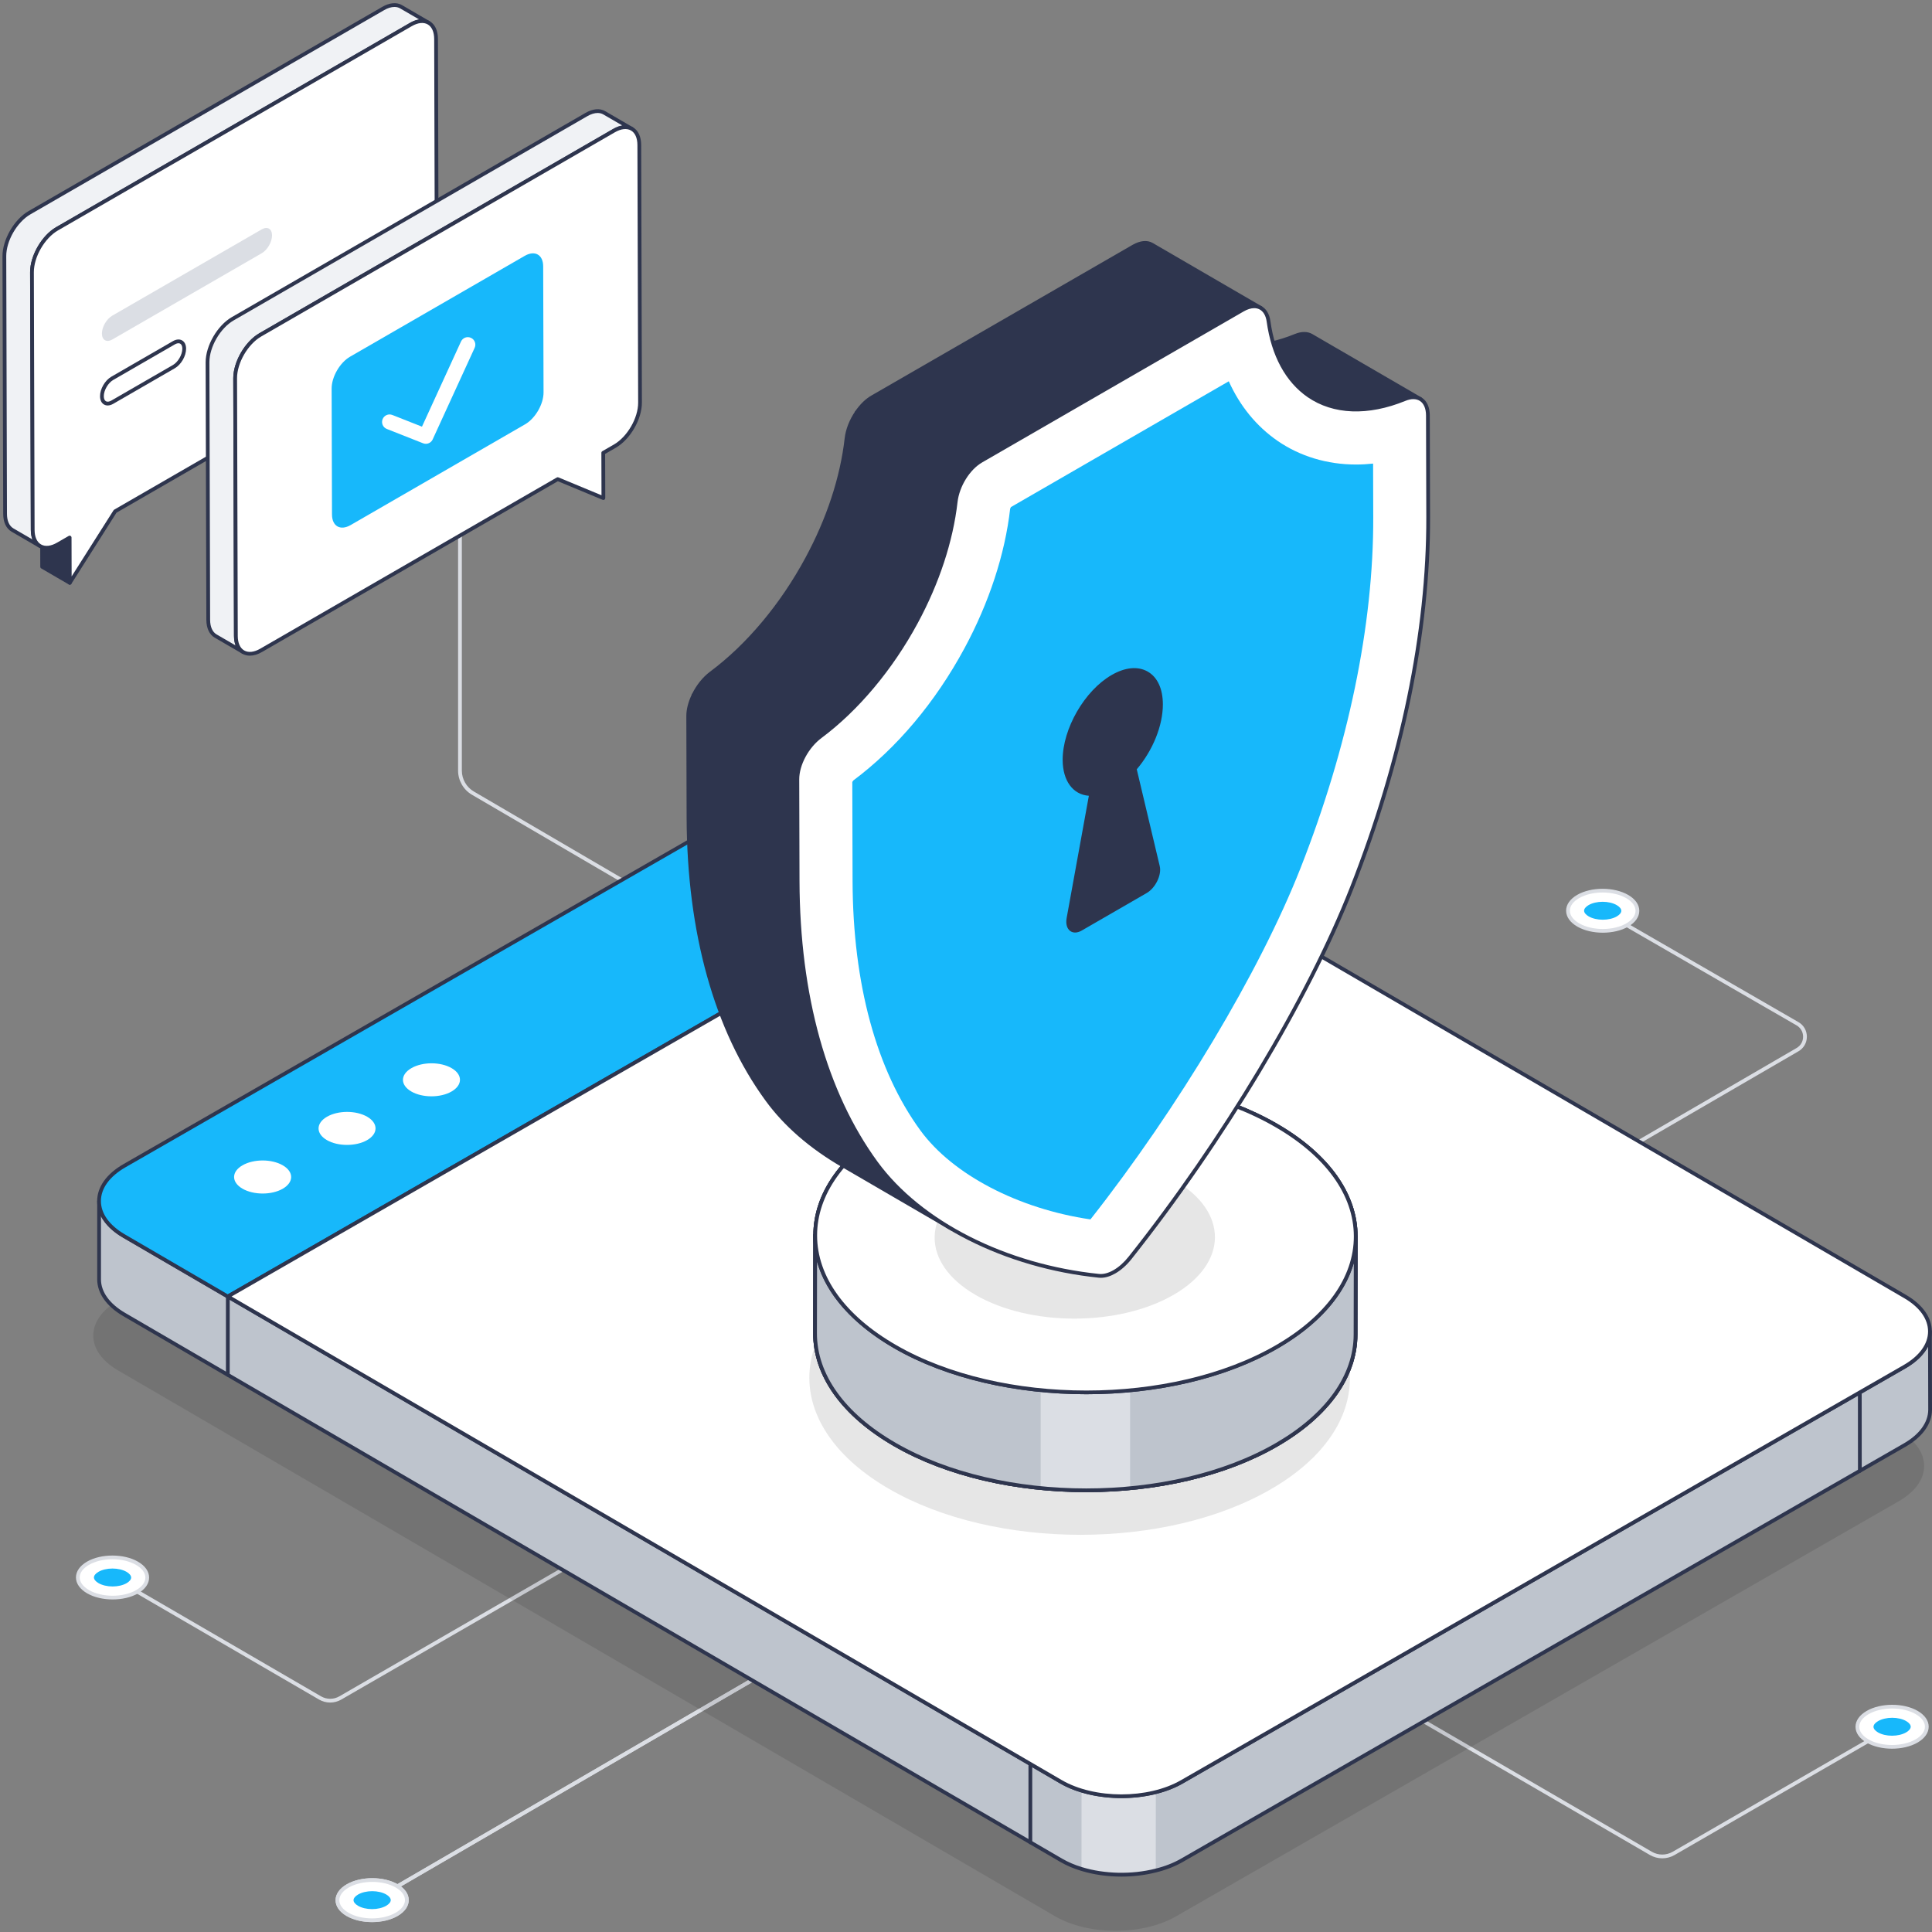 <svg width="301" height="301" viewBox="0 0 301 301" fill="none" xmlns="http://www.w3.org/2000/svg">
<rect x="0" y="0" width="301" height="301" fill="#808080" stroke="none"/>
<path d="M58.207 296.33C58.106 296.33 58.008 296.277 57.954 296.184C57.873 296.044 57.92 295.864 58.059 295.783L134.385 251.415C134.524 251.334 134.704 251.38 134.785 251.521C134.866 251.661 134.82 251.841 134.68 251.922L58.355 296.29C58.307 296.317 58.257 296.33 58.207 296.33Z" fill="#DBDEE4"/>
<path d="M58.207 296.33C58.106 296.33 58.008 296.277 57.954 296.184C57.873 296.044 57.92 295.864 58.059 295.783L134.385 251.415C134.524 251.334 134.704 251.38 134.785 251.521C134.866 251.661 134.82 251.841 134.68 251.922L58.355 296.29C58.307 296.317 58.257 296.33 58.207 296.33Z" fill="#DBDEE4"/>
<path d="M61.79 298.253C63.908 297.029 63.92 295.045 61.816 293.822C59.711 292.598 56.286 292.599 54.168 293.822C52.05 295.045 52.039 297.029 54.144 298.252C56.248 299.476 59.672 299.476 61.79 298.253Z" fill="white"/>
<path d="M57.964 299.457C56.526 299.457 55.09 299.14 53.998 298.505C52.889 297.861 52.28 296.987 52.281 296.044C52.282 295.095 52.901 294.216 54.023 293.568C56.217 292.299 59.78 292.299 61.965 293.568C63.073 294.212 63.682 295.086 63.681 296.029C63.679 296.977 63.06 297.858 61.938 298.506C60.84 299.14 59.401 299.457 57.964 299.457ZM57.999 293.193C56.667 293.193 55.334 293.487 54.316 294.075C53.382 294.615 52.868 295.314 52.867 296.044C52.866 296.769 53.372 297.463 54.293 297.999C56.312 299.174 59.609 299.173 61.644 297.999C62.578 297.46 63.093 296.76 63.094 296.028C63.096 295.303 62.59 294.609 61.669 294.075C60.66 293.487 59.33 293.193 57.999 293.193Z" fill="#DBDEE4"/>
<path d="M57.991 294.639C57.165 294.639 56.366 294.827 55.798 295.155C55.342 295.418 55.081 295.742 55.08 296.042C55.08 296.339 55.336 296.659 55.784 296.919C56.347 297.247 57.143 297.434 57.968 297.434C58.793 297.434 59.591 297.246 60.159 296.919C60.615 296.655 60.877 296.331 60.877 296.03C60.878 295.733 60.621 295.414 60.174 295.154C59.611 294.827 58.816 294.639 57.991 294.639Z" fill="#17B8FB"/>
<path d="M61.79 298.253C63.908 297.029 63.92 295.045 61.816 293.822C59.711 292.598 56.286 292.599 54.168 293.822C52.05 295.045 52.039 297.029 54.144 298.252C56.248 299.476 59.672 299.476 61.79 298.253Z" fill="white"/>
<path d="M57.964 299.457C56.526 299.457 55.09 299.14 53.998 298.505C52.889 297.861 52.28 296.987 52.281 296.044C52.282 295.095 52.901 294.216 54.023 293.568C56.217 292.299 59.78 292.299 61.965 293.568C63.073 294.212 63.682 295.086 63.681 296.029C63.679 296.977 63.06 297.858 61.938 298.506C60.84 299.14 59.401 299.457 57.964 299.457ZM57.999 293.193C56.667 293.193 55.334 293.487 54.316 294.075C53.382 294.615 52.868 295.314 52.867 296.044C52.866 296.769 53.372 297.463 54.293 297.999C56.312 299.174 59.609 299.173 61.644 297.999C62.578 297.46 63.093 296.76 63.094 296.028C63.096 295.303 62.59 294.609 61.669 294.075C60.66 293.487 59.33 293.193 57.999 293.193Z" fill="#DBDEE4"/>
<path d="M57.991 294.639C57.165 294.639 56.366 294.827 55.798 295.155C55.342 295.418 55.081 295.742 55.08 296.042C55.08 296.339 55.336 296.659 55.784 296.919C56.347 297.247 57.143 297.434 57.968 297.434C58.793 297.434 59.591 297.246 60.159 296.919C60.615 296.655 60.877 296.331 60.877 296.03C60.878 295.733 60.621 295.414 60.174 295.154C59.611 294.827 58.816 294.639 57.991 294.639Z" fill="#17B8FB"/>
<path d="M247.484 182.751C247.383 182.751 247.284 182.699 247.231 182.605C247.149 182.466 247.196 182.286 247.336 182.204L279.904 163.278C280.541 162.909 280.921 162.248 280.919 161.512C280.918 160.777 280.537 160.117 279.9 159.749L247.101 140.813C246.962 140.733 246.914 140.554 246.994 140.413C247.076 140.272 247.256 140.225 247.395 140.306L280.193 159.242C281.013 159.715 281.504 160.564 281.506 161.512C281.507 162.46 281.018 163.309 280.2 163.785L247.631 182.712C247.584 182.738 247.534 182.751 247.484 182.751Z" fill="#DBDEE4"/>
<path d="M253.509 139.676C255.628 140.9 255.64 142.884 253.535 144.108C251.43 145.331 248.004 145.331 245.885 144.107C243.766 142.884 243.756 140.9 245.861 139.677C247.966 138.454 251.39 138.453 253.509 139.676Z" fill="white"/>
<path d="M249.715 145.313C248.277 145.313 246.837 144.995 245.738 144.361C244.616 143.713 243.997 142.833 243.996 141.885C243.995 140.942 244.604 140.068 245.713 139.423C247.895 138.156 251.457 138.154 253.656 139.423C254.779 140.071 255.398 140.951 255.399 141.9C255.4 142.843 254.79 143.717 253.682 144.361C252.59 144.995 251.154 145.313 249.715 145.313ZM249.68 139.049C248.349 139.049 247.019 139.343 246.008 139.93C245.087 140.465 244.581 141.16 244.582 141.885C244.583 142.615 245.097 143.314 246.031 143.854C248.066 145.029 251.368 145.03 253.387 143.854C254.308 143.32 254.814 142.626 254.813 141.901C254.812 141.169 254.297 140.47 253.363 139.93C252.345 139.343 251.012 139.049 249.68 139.049Z" fill="#DBDEE4"/>
<path d="M249.708 143.289C248.882 143.289 248.083 143.101 247.515 142.773C247.059 142.51 246.797 142.187 246.797 141.886C246.797 141.589 247.053 141.27 247.501 141.009C248.064 140.682 248.86 140.494 249.685 140.494C250.511 140.494 251.309 140.682 251.877 141.01C252.333 141.273 252.595 141.597 252.596 141.898C252.596 142.195 252.34 142.515 251.892 142.775C251.33 143.102 250.534 143.29 249.708 143.289Z" fill="#17B8FB"/>
<path d="M258.977 289.521C258.312 289.521 257.648 289.349 257.055 289.005L219.671 267.277C219.531 267.196 219.484 267.016 219.565 266.877C219.645 266.735 219.825 266.689 219.966 266.77L257.35 288.498C258.349 289.079 259.591 289.082 260.595 288.503L298.232 266.771C298.368 266.69 298.549 266.737 298.632 266.878C298.713 267.018 298.664 267.197 298.525 267.278L260.888 289.01C260.297 289.351 259.637 289.521 258.977 289.521Z" fill="#DBDEE4"/>
<path d="M290.974 266.807C288.855 268.03 288.843 270.015 290.948 271.238C293.053 272.461 296.478 272.461 298.597 271.237C300.716 270.014 300.726 268.03 298.621 266.807C296.516 265.584 293.092 265.583 290.974 266.807Z" fill="white"/>
<path d="M294.768 272.442C293.329 272.442 291.893 272.125 290.801 271.491C289.693 270.847 289.083 269.972 289.084 269.029C289.085 268.081 289.704 267.2 290.827 266.553C293.022 265.285 296.585 265.284 298.769 266.553C299.878 267.198 300.487 268.072 300.486 269.015C300.484 269.963 299.865 270.843 298.744 271.491C297.645 272.125 296.205 272.442 294.768 272.442ZM294.802 266.179C293.47 266.179 292.138 266.473 291.12 267.06C290.186 267.599 289.671 268.299 289.67 269.03C289.669 269.756 290.176 270.45 291.096 270.984C293.116 272.159 296.417 272.158 298.451 270.984C299.385 270.444 299.898 269.745 299.9 269.015C299.901 268.29 299.395 267.596 298.474 267.061C297.463 266.473 296.133 266.179 294.802 266.179Z" fill="#DBDEE4"/>
<path d="M294.772 270.42C295.598 270.42 296.397 270.231 296.965 269.904C297.421 269.64 297.683 269.317 297.683 269.016C297.683 268.719 297.427 268.4 296.979 268.139C296.416 267.812 295.62 267.625 294.795 267.625C293.97 267.625 293.171 267.812 292.604 268.14C292.147 268.404 291.885 268.727 291.885 269.028C291.884 269.325 292.141 269.645 292.588 269.905C293.151 270.232 293.947 270.42 294.772 270.42Z" fill="#17B8FB"/>
<path d="M51.443 265.252C50.844 265.252 50.248 265.098 49.714 264.788L15.163 244.702C15.023 244.62 14.976 244.441 15.057 244.301C15.137 244.16 15.317 244.113 15.458 244.195L50.01 264.281C50.889 264.794 51.985 264.795 52.869 264.285L87.654 244.195C87.79 244.113 87.971 244.16 88.055 244.302C88.135 244.442 88.087 244.621 87.947 244.702L53.162 264.793C52.63 265.099 52.036 265.252 51.443 265.252Z" fill="#DBDEE4"/>
<path d="M21.342 243.554C23.46 244.777 23.472 246.762 21.368 247.985C19.264 249.208 15.838 249.208 13.72 247.985C11.602 246.761 11.592 244.778 13.696 243.554C15.801 242.331 19.224 242.331 21.342 243.554Z" fill="white"/>
<path d="M17.552 249.19C16.113 249.19 14.675 248.873 13.576 248.238C12.454 247.59 11.835 246.711 11.834 245.763C11.833 244.82 12.443 243.946 13.551 243.301C15.735 242.032 19.295 242.032 21.49 243.301C22.613 243.949 23.231 244.829 23.232 245.778C23.233 246.721 22.624 247.595 21.517 248.239C20.426 248.873 18.99 249.19 17.552 249.19ZM17.517 242.927C16.186 242.927 14.855 243.22 13.846 243.808C12.925 244.343 12.419 245.037 12.42 245.762C12.421 246.493 12.935 247.192 13.869 247.731C15.903 248.906 19.201 248.907 21.221 247.732C22.142 247.197 22.648 246.504 22.646 245.778C22.646 245.047 22.131 244.347 21.197 243.808C20.181 243.22 18.848 242.927 17.517 242.927Z" fill="#DBDEE4"/>
<path d="M17.545 247.167C16.72 247.167 15.92 246.979 15.353 246.651C14.897 246.388 14.635 246.064 14.635 245.764C14.634 245.467 14.891 245.147 15.339 244.887C15.902 244.559 16.697 244.372 17.522 244.372C18.347 244.372 19.146 244.56 19.713 244.887C20.169 245.151 20.431 245.475 20.432 245.776C20.432 246.073 20.176 246.392 19.728 246.652C19.166 246.979 18.37 247.167 17.545 247.167Z" fill="#17B8FB"/>
<path d="M113.691 147.256C113.64 147.256 113.589 147.244 113.543 147.216L73.535 123.824C72.199 123.048 71.369 121.606 71.369 120.061V52.014C71.369 51.852 71.501 51.721 71.662 51.721C71.823 51.721 71.955 51.852 71.955 52.014V120.061C71.955 121.398 72.674 122.646 73.83 123.318L113.838 146.71C113.978 146.792 114.025 146.971 113.944 147.111C113.889 147.204 113.792 147.256 113.691 147.256Z" fill="#DBDEE4"/>
<g opacity="0.1">
<path d="M295.832 233.884L183.23 298.558C178.007 301.568 169.554 301.568 164.373 298.544L59.457 237.422L18.385 213.503C13.203 210.479 13.258 205.586 18.481 202.576L131.083 137.888C136.32 134.878 144.759 134.906 149.927 137.916L166.131 147.358L295.914 222.957C301.096 225.981 301.068 230.86 295.832 233.884Z" fill="black"/>
</g>
<path d="M300.678 207.425C300.689 209.418 299.367 211.404 296.747 212.926L184.128 277.608C182.922 278.305 181.549 278.828 180.074 279.197C176.379 280.134 172.086 280.056 168.501 278.955C167.344 278.61 166.253 278.15 165.28 277.587L19.306 192.561C16.715 191.061 15.451 189.087 15.438 187.13V199.341C15.451 201.298 16.738 203.266 19.32 204.78L165.308 289.814C166.267 290.369 167.335 290.835 168.492 291.18C172.078 292.281 176.348 292.365 180.066 291.422C181.532 291.068 182.936 290.524 184.142 289.827L296.747 225.137C299.381 223.623 300.689 221.629 300.706 219.652L300.678 207.425Z" fill="#BEC4CD"/>
<path d="M160.525 287.322C160.364 287.322 160.232 287.191 160.232 287.029V274.818C160.232 274.656 160.364 274.525 160.525 274.525C160.687 274.525 160.818 274.656 160.818 274.818V287.029C160.818 287.191 160.687 287.322 160.525 287.322Z" fill="#2E354E"/>
<path d="M35.494 214.489C35.333 214.489 35.201 214.358 35.201 214.196V201.989C35.201 201.827 35.333 201.696 35.494 201.696C35.656 201.696 35.787 201.827 35.787 201.989V214.196C35.787 214.358 35.656 214.489 35.494 214.489Z" fill="#2E354E"/>
<path d="M180.074 279.197C176.379 280.134 172.086 280.056 168.501 278.955L168.492 291.18C172.077 292.281 176.348 292.365 180.066 291.422L180.074 279.197Z" fill="#DBDEE4"/>
<path d="M174.699 292.37C172.533 292.37 170.379 292.066 168.406 291.46C167.256 291.117 166.164 290.648 165.163 290.067L19.172 205.033C16.59 203.519 15.159 201.498 15.145 199.343V187.13C15.145 186.968 15.275 186.837 15.436 186.837H15.438C15.599 186.837 15.729 186.967 15.731 187.128C15.744 189.086 17.066 190.926 19.453 192.308L165.428 277.333C166.37 277.879 167.432 278.33 168.585 278.674C172.083 279.749 176.351 279.839 180.002 278.914C181.502 278.538 182.841 278.013 183.982 277.355L296.602 212.672C299.042 211.255 300.385 209.4 300.385 207.449V207.427C300.385 207.427 300.385 207.426 300.385 207.426V207.425C300.385 207.263 300.516 207.132 300.677 207.131H300.678C300.84 207.131 300.97 207.262 300.971 207.422C300.971 207.432 300.971 207.441 300.971 207.45L301 219.651C300.979 221.844 299.521 223.88 296.892 225.39L184.288 290.081C183.079 290.78 181.644 291.342 180.135 291.707C178.387 292.15 176.539 292.37 174.699 292.37ZM15.73 189.469V199.341C15.744 201.279 17.072 203.121 19.468 204.527L165.456 289.561C166.418 290.117 167.467 290.568 168.575 290.898C172.075 291.974 176.344 292.064 179.994 291.138C181.451 290.785 182.834 290.245 183.995 289.574L296.6 224.882C299.042 223.481 300.396 221.622 300.414 219.649L300.391 209.781C299.739 211.053 298.552 212.217 296.895 213.179L184.275 277.862C183.086 278.548 181.696 279.093 180.145 279.482C176.395 280.433 172.009 280.34 168.415 279.235C167.22 278.879 166.116 278.409 165.134 277.84L19.158 192.814C17.54 191.877 16.376 190.731 15.73 189.469Z" fill="#2E354E"/>
<path d="M289.76 229.448C289.599 229.448 289.467 229.317 289.467 229.155L289.459 216.958C289.459 216.797 289.59 216.665 289.752 216.665C289.913 216.665 290.045 216.796 290.045 216.958L290.053 229.155C290.053 229.316 289.922 229.448 289.76 229.448Z" fill="#2E354E"/>
<path d="M167.036 126.395L35.489 201.992L19.283 192.55C14.107 189.524 14.156 184.629 19.382 181.619L131.978 116.936C137.22 113.926 145.654 113.942 150.83 116.952L167.036 126.395Z" fill="#17B8FB"/>
<path d="M35.487 202.286C35.436 202.286 35.385 202.272 35.34 202.246L19.133 192.803C16.549 191.293 15.13 189.269 15.137 187.105C15.145 184.922 16.599 182.883 19.234 181.366L131.83 116.682C137.131 113.637 145.721 113.644 150.976 116.699L167.183 126.142C167.273 126.194 167.328 126.291 167.328 126.396C167.328 126.5 167.272 126.597 167.182 126.649L35.634 202.247C35.588 202.273 35.538 202.286 35.487 202.286ZM141.4 114.981C138.047 114.981 134.688 115.716 132.122 117.19L19.527 181.874C17.08 183.283 15.73 185.141 15.723 187.108C15.717 189.053 17.033 190.896 19.429 192.297L35.489 201.654L166.451 126.393L150.681 117.205C148.13 115.723 144.768 114.981 141.4 114.981Z" fill="#2E354E"/>
<path d="M167.036 126.401L296.809 201.992C302.001 205.018 301.967 209.906 296.734 212.919L184.13 277.605C178.909 280.611 170.459 280.607 165.267 277.581L35.494 201.989L167.036 126.401Z" fill="white"/>
<path d="M174.712 280.141C171.232 280.141 167.756 279.372 165.118 277.834L35.346 202.242C35.256 202.189 35.201 202.093 35.201 201.989C35.201 201.884 35.257 201.787 35.348 201.735L166.89 126.147C166.983 126.095 167.094 126.095 167.184 126.148L296.957 201.74C299.554 203.253 300.98 205.279 300.974 207.443C300.968 209.622 299.514 211.657 296.88 213.174L184.276 277.86C181.632 279.381 178.17 280.141 174.712 280.141ZM36.079 201.991L165.413 277.328C170.513 280.299 178.844 280.31 183.983 277.351L296.587 212.665C299.033 211.257 300.382 209.402 300.388 207.441C300.394 205.495 299.07 203.649 296.661 202.246L167.035 126.74L36.079 201.991Z" fill="#2E354E"/>
<path d="M64.098 166.412C62.35 167.418 62.338 169.036 64.073 170.047C65.793 171.049 68.6 171.062 70.349 170.055C72.097 169.049 72.094 167.422 70.374 166.42C68.639 165.409 65.847 165.405 64.098 166.412Z" fill="white"/>
<path d="M50.944 173.984C49.211 174.982 49.184 176.608 50.919 177.619C52.639 178.622 55.462 178.625 57.195 177.627C58.944 176.621 58.94 174.995 57.22 173.992C55.485 172.981 52.693 172.978 50.944 173.984Z" fill="white"/>
<path d="M37.779 181.553C36.042 182.554 36.031 184.175 37.769 185.188C39.493 186.193 42.308 186.206 44.045 185.205C45.798 184.196 45.794 182.566 44.07 181.561C42.331 180.548 39.532 180.544 37.779 181.553Z" fill="white"/>
<g opacity="0.1">
<path d="M197.879 197.489C214.37 207.009 214.457 222.452 198.066 231.977C181.675 241.503 155.022 241.498 138.532 231.977C122.034 222.452 121.932 207.01 138.323 197.484C154.713 187.959 181.382 187.963 197.879 197.489Z" fill="black"/>
</g>
<path d="M126.981 207.685C126.967 213.967 131.109 220.263 139.421 225.05C145.854 228.767 153.823 231.03 162.135 231.84C166.744 232.306 171.462 232.306 176.071 231.867C184.465 231.071 192.503 228.795 198.95 225.05C207.097 220.318 211.171 214.132 211.185 207.932L211.212 192.666C211.198 198.879 207.125 205.066 198.977 209.798C192.517 213.556 184.465 215.833 176.071 216.614C171.462 217.053 166.744 217.053 162.135 216.587C153.837 215.778 145.868 213.501 139.449 209.798C131.15 205.024 127.008 198.742 127.008 192.447L126.981 207.685Z" fill="#BEC4CD"/>
<path d="M162.137 216.587V231.839C166.745 232.306 171.464 232.306 176.072 231.867V216.614C171.464 217.053 166.745 217.053 162.137 216.587Z" fill="#DBDEE4"/>
<path d="M169.226 232.473C158.394 232.473 147.548 230.085 139.273 225.308C131.139 220.612 126.67 214.35 126.69 207.679L126.717 192.451C126.717 192.441 126.717 192.433 126.717 192.424C126.717 192.261 126.848 192.131 127.01 192.131C127.01 192.131 127.01 192.131 127.011 192.131C127.172 192.132 127.303 192.263 127.303 192.425C127.303 192.425 127.303 192.425 127.303 192.426V192.45C127.296 198.895 131.661 204.966 139.595 209.547C155.982 219.007 182.558 219.007 198.835 209.546C206.615 205.025 210.91 199.032 210.927 192.671C210.927 192.509 211.058 192.379 211.22 192.379C211.22 192.379 211.22 192.379 211.221 192.379C211.382 192.379 211.513 192.51 211.513 192.673L211.485 207.927C211.466 214.506 207.067 220.678 199.102 225.308C190.881 230.085 180.06 232.473 169.226 232.473ZM127.295 196.576L127.276 207.68C127.257 214.134 131.621 220.214 139.566 224.801C155.953 234.261 182.529 234.261 198.806 224.801C206.586 220.28 210.881 214.287 210.899 207.925L210.92 196.788C209.471 201.796 205.409 206.404 199.13 210.053C182.687 219.608 155.848 219.607 139.302 210.053C132.883 206.347 128.745 201.665 127.295 196.576Z" fill="#2E354E"/>
<path d="M198.795 175.311C215.286 184.831 215.373 200.274 198.982 209.8C182.591 219.325 155.938 219.32 139.448 209.8C122.95 200.275 122.848 184.832 139.239 175.307C155.629 165.781 182.298 165.786 198.795 175.311Z" fill="white"/>
<path d="M169.253 217.219C158.419 217.219 147.574 214.831 139.3 210.054C131.195 205.374 126.725 199.134 126.715 192.485C126.706 185.887 131.101 179.697 139.089 175.053C155.534 165.497 182.382 165.497 198.94 175.058C207.037 179.732 211.501 185.966 211.511 192.611C211.52 199.213 207.123 205.407 199.128 210.053C190.907 214.83 180.086 217.219 169.253 217.219ZM168.969 168.464C158.239 168.464 147.525 170.829 139.385 175.56C131.584 180.094 127.292 186.104 127.301 192.485C127.31 198.916 131.675 204.975 139.593 209.547C155.98 219.007 182.556 219.007 198.833 209.546C206.64 205.01 210.934 198.995 210.925 192.612C210.916 186.184 206.555 180.13 198.647 175.564C190.449 170.831 179.701 168.464 168.969 168.464Z" fill="#2E354E"/>
<path d="M126.981 207.685C126.967 213.967 131.109 220.263 139.421 225.05C145.854 228.767 153.823 231.03 162.135 231.84C166.744 232.306 171.462 232.306 176.071 231.867C184.465 231.071 192.503 228.795 198.95 225.05C207.097 220.318 211.171 214.132 211.185 207.932L211.212 192.666C211.198 198.879 207.125 205.066 198.977 209.798C192.517 213.556 184.465 215.833 176.071 216.614C171.462 217.053 166.744 217.053 162.135 216.587C153.837 215.778 145.868 213.501 139.449 209.798C131.15 205.024 127.008 198.742 127.008 192.447L126.981 207.685Z" fill="#BEC4CD"/>
<path d="M162.135 216.587V231.839C166.743 232.306 171.462 232.306 176.07 231.867V216.614C171.462 217.053 166.744 217.053 162.135 216.587Z" fill="#DBDEE4"/>
<path d="M169.224 232.473C158.392 232.473 147.546 230.085 139.272 225.308C131.138 220.612 126.668 214.35 126.688 207.679L126.715 192.451C126.715 192.441 126.715 192.433 126.715 192.424C126.715 192.261 126.847 192.131 127.008 192.131C127.008 192.131 127.008 192.131 127.009 192.131C127.17 192.132 127.301 192.263 127.301 192.425C127.301 192.425 127.301 192.425 127.301 192.426V192.45C127.294 198.895 131.659 204.966 139.593 209.547C155.98 219.007 182.556 219.007 198.833 209.546C206.613 205.025 210.908 199.032 210.925 192.671C210.925 192.509 211.056 192.379 211.218 192.379C211.218 192.379 211.218 192.379 211.219 192.379C211.38 192.379 211.511 192.51 211.511 192.673L211.483 207.927C211.464 214.506 207.065 220.678 199.1 225.308C190.879 230.085 180.058 232.473 169.224 232.473ZM127.293 196.576L127.274 207.68C127.255 214.134 131.619 220.214 139.564 224.801C155.952 234.261 182.527 234.261 198.804 224.801C206.584 220.28 210.879 214.287 210.897 207.925L210.918 196.788C209.469 201.796 205.407 206.404 199.128 210.053C182.685 219.608 155.846 219.607 139.3 210.053C132.881 206.347 128.743 201.665 127.293 196.576Z" fill="#2E354E"/>
<path d="M198.795 175.311C215.286 184.831 215.373 200.274 198.982 209.8C182.591 219.325 155.938 219.32 139.448 209.8C122.95 200.275 122.848 184.832 139.239 175.307C155.629 165.781 182.298 165.786 198.795 175.311Z" fill="white"/>
<path d="M169.253 217.219C158.419 217.219 147.574 214.831 139.3 210.054C131.195 205.374 126.725 199.134 126.715 192.485C126.706 185.887 131.101 179.697 139.089 175.053C155.534 165.497 182.382 165.497 198.94 175.058C207.037 179.732 211.501 185.966 211.511 192.611C211.52 199.213 207.123 205.407 199.128 210.053C190.907 214.83 180.086 217.219 169.253 217.219ZM168.969 168.464C158.239 168.464 147.525 170.829 139.385 175.56C131.584 180.094 127.292 186.104 127.301 192.485C127.31 198.916 131.675 204.975 139.593 209.547C155.98 219.007 182.556 219.007 198.833 209.546C206.64 205.01 210.934 198.995 210.925 192.612C210.916 186.184 206.555 180.13 198.647 175.564C190.449 170.831 179.701 168.464 168.969 168.464Z" fill="#2E354E"/>
<path d="M126.981 207.685C126.967 213.967 131.109 220.263 139.421 225.05C145.854 228.767 153.823 231.03 162.135 231.84C166.744 232.306 171.462 232.306 176.071 231.867C184.465 231.071 192.503 228.795 198.95 225.05C207.097 220.318 211.171 214.132 211.185 207.932L211.212 192.666C211.198 198.879 207.125 205.066 198.977 209.798C192.517 213.556 184.465 215.833 176.071 216.614C171.462 217.053 166.744 217.053 162.135 216.587C153.837 215.778 145.868 213.501 139.449 209.798C131.15 205.024 127.008 198.742 127.008 192.447L126.981 207.685Z" fill="#BEC4CD"/>
<path d="M162.135 216.587V231.839C166.743 232.306 171.462 232.306 176.07 231.867V216.614C171.462 217.053 166.744 217.053 162.135 216.587Z" fill="#DBDEE4"/>
<path d="M169.224 232.473C158.392 232.473 147.546 230.085 139.272 225.308C131.138 220.612 126.668 214.35 126.688 207.679L126.715 192.451C126.715 192.441 126.715 192.433 126.715 192.424C126.715 192.261 126.847 192.131 127.008 192.131C127.008 192.131 127.008 192.131 127.009 192.131C127.17 192.132 127.301 192.263 127.301 192.425C127.301 192.425 127.301 192.425 127.301 192.426V192.45C127.294 198.895 131.659 204.966 139.593 209.547C155.98 219.007 182.556 219.007 198.833 209.546C206.613 205.025 210.908 199.032 210.925 192.671C210.925 192.509 211.056 192.379 211.218 192.379C211.218 192.379 211.218 192.379 211.219 192.379C211.38 192.379 211.511 192.51 211.511 192.673L211.483 207.927C211.464 214.506 207.065 220.678 199.1 225.308C190.879 230.085 180.058 232.473 169.224 232.473ZM127.293 196.576L127.274 207.68C127.255 214.134 131.619 220.214 139.564 224.801C155.952 234.261 182.527 234.261 198.804 224.801C206.584 220.28 210.879 214.287 210.897 207.925L210.918 196.788C209.469 201.796 205.407 206.404 199.128 210.053C182.685 219.608 155.846 219.607 139.3 210.053C132.881 206.347 128.743 201.665 127.293 196.576Z" fill="#2E354E"/>
<path d="M198.795 175.311C215.286 184.831 215.373 200.274 198.982 209.8C182.591 219.325 155.938 219.32 139.448 209.8C122.95 200.275 122.848 184.832 139.239 175.307C155.629 165.781 182.298 165.786 198.795 175.311Z" fill="white"/>
<path d="M169.253 217.219C158.419 217.219 147.574 214.831 139.3 210.054C131.195 205.374 126.725 199.134 126.715 192.485C126.706 185.887 131.101 179.697 139.089 175.053C155.534 165.497 182.382 165.497 198.94 175.058C207.037 179.732 211.501 185.966 211.511 192.611C211.52 199.213 207.123 205.407 199.128 210.053C190.907 214.83 180.086 217.219 169.253 217.219ZM168.969 168.464C158.239 168.464 147.525 170.829 139.385 175.56C131.584 180.094 127.292 186.104 127.301 192.485C127.31 198.916 131.675 204.975 139.593 209.547C155.98 219.007 182.556 219.007 198.833 209.546C206.64 205.01 210.934 198.995 210.925 192.612C210.916 186.184 206.555 180.13 198.647 175.564C190.449 170.831 179.701 168.464 168.969 168.464Z" fill="#2E354E"/>
<g opacity="0.1">
<path d="M152.053 183.846C143.499 188.784 143.465 196.795 151.963 201.733C160.461 206.672 174.279 206.672 182.833 201.733C191.387 196.795 191.442 188.784 182.944 183.846C174.446 178.908 160.606 178.907 152.053 183.846Z" fill="black"/>
</g>
<path d="M221.3 62.172L204.303 52.294C203.663 51.923 202.804 51.912 201.84 52.309C196.329 54.557 191.399 54.415 187.658 52.241L204.656 62.118C208.396 64.292 213.326 64.435 218.838 62.187C219.801 61.79 220.66 61.8 221.3 62.172Z" fill="#2E354E"/>
<path d="M211.256 64.093C208.772 64.093 206.483 63.519 204.509 62.372L187.518 52.498C187.516 52.497 187.514 52.495 187.51 52.494C187.371 52.413 187.324 52.233 187.405 52.093C187.485 51.952 187.664 51.906 187.806 51.987C191.597 54.19 196.411 54.207 201.73 52.037C202.754 51.616 203.72 51.618 204.45 52.041L221.444 61.916C221.445 61.917 221.446 61.918 221.448 61.918C221.588 62 221.635 62.179 221.554 62.319C221.473 62.459 221.294 62.506 221.153 62.425L221.15 62.423C220.581 62.094 219.799 62.109 218.95 62.458C216.278 63.548 213.674 64.093 211.256 64.093ZM191.091 53.896L204.804 61.865C208.593 64.069 213.41 64.085 218.727 61.916C219.088 61.767 219.441 61.671 219.78 61.627L204.155 52.548C203.588 52.217 202.806 52.229 201.952 52.579C198.007 54.189 194.319 54.628 191.091 53.896Z" fill="#2E354E"/>
<path d="M135.877 61.894L176.612 38.391C177.73 37.755 178.717 37.69 179.441 38.106L196.454 47.994C195.73 47.555 194.722 47.621 193.625 48.257L152.89 71.782C151.978 72.306 151.157 73.139 150.49 74.115L133.486 64.233C134.155 63.255 134.975 62.418 135.877 61.894Z" fill="#2E354E"/>
<path d="M150.49 74.408C150.44 74.408 150.389 74.395 150.343 74.368L133.339 64.486C133.269 64.445 133.218 64.377 133.2 64.297C133.183 64.218 133.199 64.134 133.245 64.067C133.974 63 134.833 62.161 135.728 61.641C135.729 61.641 135.729 61.641 135.729 61.641L176.465 38.138C177.64 37.47 178.746 37.369 179.587 37.853L196.541 47.705C196.563 47.717 196.584 47.73 196.606 47.743C196.743 47.827 196.788 48.005 196.705 48.143C196.622 48.282 196.445 48.327 196.306 48.247L196.252 48.215C195.61 47.859 194.712 47.965 193.773 48.511L153.037 72.036C152.208 72.512 151.412 73.288 150.732 74.28C150.676 74.363 150.584 74.408 150.49 74.408ZM133.911 64.14L150.405 73.727C151.099 72.767 151.904 72.01 152.745 71.528L193.479 48.004C193.979 47.712 194.477 47.53 194.949 47.458L179.293 38.36C178.644 37.985 177.739 38.087 176.757 38.646L136.023 62.148C135.275 62.582 134.548 63.268 133.911 64.14Z" fill="#2E354E"/>
<path d="M110.818 104.866C116.738 100.459 121.934 94.101 125.727 87.063C128.994 81.034 131.186 74.522 131.888 68.318C132.047 66.924 132.645 65.464 133.488 64.233L150.491 74.115C149.651 75.343 149.06 76.801 148.901 78.206C148.178 84.41 145.985 90.9 142.719 96.951C138.926 103.967 133.729 110.325 127.832 114.732C126.691 115.569 125.718 116.806 125.068 118.146L108.074 108.27C108.725 106.936 109.692 105.702 110.818 104.866Z" fill="#2E354E"/>
<path d="M125.067 118.439C125.016 118.439 124.965 118.426 124.92 118.399L107.925 108.523C107.792 108.446 107.742 108.28 107.809 108.141C108.504 106.717 109.511 105.47 110.642 104.631C116.331 100.395 121.597 94.106 125.468 86.924C128.791 80.789 130.91 74.344 131.596 68.285C131.755 66.885 132.341 65.387 133.245 64.067C133.331 63.941 133.5 63.901 133.634 63.979L150.638 73.861C150.708 73.902 150.758 73.971 150.776 74.05C150.794 74.129 150.778 74.213 150.732 74.28C149.887 75.513 149.34 76.919 149.19 78.24C148.477 84.361 146.328 90.879 142.974 97.09C139.061 104.33 133.745 110.678 128.005 114.966C126.932 115.755 125.982 116.929 125.331 118.273C125.295 118.347 125.231 118.402 125.153 118.426C125.124 118.435 125.096 118.439 125.067 118.439ZM108.458 108.155L124.946 117.736C125.63 116.426 126.585 115.283 127.656 114.496C133.327 110.258 138.585 103.978 142.459 96.812C145.777 90.666 147.904 84.22 148.609 78.173C148.758 76.854 149.276 75.459 150.075 74.212L133.578 64.625C132.812 65.81 132.318 67.124 132.177 68.351C131.484 74.484 129.342 81.003 125.983 87.203C122.073 94.459 116.749 100.815 110.992 105.101C109.999 105.838 109.106 106.916 108.458 108.155Z" fill="#2E354E"/>
<path d="M125.068 118.146C124.544 119.227 124.226 120.373 124.236 121.441L124.28 137.27C124.324 155.49 128.687 170.508 136.492 181.185C139.495 185.263 143.617 188.727 148.331 191.467L131.34 181.579C126.604 178.839 122.482 175.397 119.5 171.297C111.695 160.62 107.332 145.601 107.266 127.404L107.223 111.553C107.223 110.493 107.547 109.349 108.074 108.27L125.068 118.146Z" fill="#2E354E"/>
<path d="M148.329 191.76C148.279 191.76 148.228 191.748 148.182 191.721L131.19 181.833C126.159 178.921 122.145 175.434 119.262 171.469C111.286 160.56 107.037 145.322 106.972 127.405L106.928 111.553C106.928 110.503 107.232 109.324 107.809 108.141C107.844 108.068 107.908 108.013 107.986 107.989C108.066 107.965 108.148 107.975 108.22 108.016L125.215 117.892C125.346 117.969 125.398 118.135 125.33 118.273C124.796 119.375 124.519 120.47 124.528 121.437L124.571 137.269C124.614 155.066 128.818 170.192 136.727 181.011C139.607 184.923 143.561 188.355 148.477 191.214C148.616 191.296 148.663 191.475 148.582 191.614C148.528 191.708 148.43 191.76 148.329 191.76ZM108.201 108.684C107.751 109.689 107.514 110.675 107.514 111.553L107.558 127.404C107.622 145.196 111.833 160.314 119.736 171.124C122.571 175.023 126.524 178.455 131.484 181.326L142.119 187.514C139.843 185.624 137.881 183.567 136.255 181.358C128.271 170.437 124.028 155.192 123.985 137.27L123.942 121.441C123.933 120.459 124.189 119.365 124.688 118.264L108.201 108.684Z" fill="#2E354E"/>
<path d="M152.883 71.782C150.839 72.962 149.178 75.693 148.891 78.195C148.179 84.405 145.983 90.91 142.719 96.951C138.925 103.975 133.727 110.327 127.823 114.734C125.78 116.252 124.218 119.055 124.225 121.436L124.27 137.279C124.321 155.487 128.696 170.506 136.494 181.181C143.855 191.237 157.992 197.414 171.217 198.768C171.961 198.847 172.801 198.615 173.641 198.13C174.481 197.645 175.32 196.907 176.061 195.972C189.235 179.376 203.291 156.922 210.571 138.412C218.297 118.775 222.559 98.769 222.507 80.561L222.462 64.718C222.456 62.337 220.882 61.344 218.838 62.187C212.942 64.592 207.711 64.261 203.89 61.634C200.617 59.367 198.376 55.424 197.632 50.054C197.331 47.891 195.675 47.076 193.617 48.264L152.883 71.782Z" fill="white"/>
<path d="M171.506 199.077C171.398 199.077 171.292 199.071 171.186 199.06C156.539 197.56 143.154 190.775 136.257 181.354C128.274 170.424 124.027 155.184 123.976 137.28L123.932 121.436C123.925 119.022 125.488 116.105 127.648 114.499C133.33 110.258 138.59 103.976 142.461 96.812C145.784 90.663 147.907 84.214 148.6 78.162C148.902 75.527 150.642 72.737 152.737 71.528L193.471 48.01C194.564 47.378 195.621 47.254 196.453 47.659C197.243 48.045 197.765 48.881 197.923 50.013C198.637 55.174 200.759 59.108 204.057 61.393C207.886 64.026 213.096 64.212 218.727 61.916C219.812 61.469 220.821 61.496 221.565 61.992C222.328 62.502 222.752 63.47 222.755 64.718L222.8 80.561C222.85 98.47 218.716 118.511 210.843 138.519C204.06 155.766 190.82 177.85 176.29 196.154C175.542 197.099 174.677 197.87 173.787 198.384C172.998 198.84 172.215 199.077 171.506 199.077ZM195.401 48.011C194.905 48.011 194.345 48.182 193.764 48.518L153.03 72.036C151.083 73.16 149.466 75.764 149.182 78.228C148.48 84.354 146.334 90.877 142.976 97.09C139.067 104.328 133.748 110.678 127.998 114.969C125.975 116.473 124.511 119.191 124.518 121.435L124.562 137.279C124.613 155.058 128.82 170.179 136.731 181.008C143.531 190.299 156.757 196.993 171.247 198.477C171.914 198.543 172.691 198.34 173.495 197.877C174.32 197.4 175.128 196.679 175.831 195.79C190.328 177.528 203.535 155.502 210.299 138.305C218.144 118.365 222.265 98.398 222.214 80.562L222.17 64.719C222.166 63.673 221.837 62.878 221.24 62.48C220.663 62.095 219.849 62.088 218.95 62.458C213.128 64.834 207.721 64.625 203.725 61.875C200.287 59.495 198.08 55.421 197.342 50.094C197.213 49.161 196.805 48.483 196.196 48.186C195.958 48.069 195.69 48.011 195.401 48.011Z" fill="#2E354E"/>
<path d="M169.888 189.98C183.508 172.687 196.303 151.306 202.606 135.28C210.074 116.299 213.996 97.387 213.948 80.586L213.924 72.227C213.027 72.323 212.136 72.371 211.254 72.371C206.77 72.371 202.548 71.097 199.041 68.687C195.734 66.396 193.176 63.254 191.441 59.403L157.507 78.996C157.451 79.087 157.396 79.202 157.378 79.271C156.574 86.331 154.103 93.886 150.25 101.02C145.718 109.409 139.734 116.524 132.944 121.593C132.912 121.626 132.839 121.731 132.785 121.83L132.828 137.255C132.874 153.278 136.531 166.722 143.406 176.132C148.452 183.026 158.686 188.336 169.888 189.98Z" fill="#17B8FB"/>
<path d="M173.334 105.419C169.199 107.806 165.84 113.624 165.854 118.396C165.863 121.745 167.538 123.703 169.992 123.701L166.471 143.071C166.192 144.637 167.116 145.455 168.382 144.725L178.509 138.878C179.776 138.147 180.691 136.266 180.405 135.026L176.786 119.778C179.232 116.951 180.89 113.069 180.881 109.72C180.867 104.948 177.487 103.022 173.334 105.419Z" fill="#2E354E"/>
<path d="M167.5 145.287C167.225 145.287 166.972 145.212 166.757 145.061C166.227 144.689 166.017 143.945 166.181 143.02L169.641 123.981C167.159 123.8 165.569 121.649 165.559 118.397C165.546 113.537 168.967 107.601 173.186 105.166C175.296 103.947 177.297 103.759 178.817 104.635C180.329 105.504 181.165 107.31 181.172 109.72C181.181 113.019 179.625 116.89 177.103 119.855L180.689 134.959C181.004 136.319 180.014 138.346 178.654 139.131L168.528 144.978C168.173 145.184 167.821 145.287 167.5 145.287ZM169.99 123.408C170.077 123.408 170.16 123.447 170.216 123.514C170.271 123.58 170.294 123.668 170.279 123.754L166.758 143.124C166.637 143.804 166.763 144.349 167.094 144.581C167.371 144.776 167.777 144.736 168.235 144.471L178.361 138.624C179.507 137.962 180.378 136.213 180.119 135.092L176.499 119.846C176.477 119.754 176.501 119.657 176.562 119.587C179.054 116.709 180.595 112.928 180.586 109.721C180.579 107.53 179.848 105.904 178.525 105.142C177.191 104.374 175.398 104.565 173.479 105.673C169.423 108.015 166.132 113.722 166.145 118.396C166.154 121.488 167.627 123.408 169.988 123.408C169.989 123.408 169.989 123.408 169.99 123.408Z" fill="#2E354E"/>
<path d="M10.869 90.803L6.567 88.303L6.547 81.25L10.849 83.75L10.869 90.803Z" fill="#2E354E"/>
<path d="M10.87 91.096C10.82 91.096 10.768 91.083 10.723 91.057L6.421 88.557C6.331 88.505 6.275 88.408 6.275 88.304L6.256 81.251C6.256 81.146 6.312 81.049 6.402 80.996C6.494 80.944 6.605 80.944 6.697 80.996L10.998 83.497C11.087 83.549 11.143 83.645 11.143 83.75L11.164 90.802C11.164 90.907 11.107 91.005 11.017 91.057C10.971 91.083 10.921 91.096 10.87 91.096ZM6.861 88.135L10.576 90.293L10.557 83.919L6.843 81.76L6.861 88.135Z" fill="#2E354E"/>
<path d="M66.791 3.557C66.081 3.14 65.089 3.196 64.007 3.827L8.894 35.644C6.719 36.896 4.972 39.939 4.983 42.418L5.096 82.553C5.096 83.793 5.535 84.66 6.245 85.078L1.942 82.575C1.232 82.158 0.792 81.29 0.792 80.05L0.68 39.927C0.669 37.436 2.427 34.393 4.591 33.142L59.704 1.325C60.786 0.694 61.778 0.637 62.488 1.055L66.791 3.557Z" fill="#F0F2F5"/>
<path d="M6.244 85.371C6.194 85.371 6.144 85.358 6.097 85.331L6.096 85.33L1.795 82.828C0.959 82.338 0.499 81.352 0.499 80.05L0.387 39.927C0.375 37.346 2.195 34.187 4.444 32.889L59.557 1.071C60.685 0.412 61.805 0.314 62.637 0.801L66.927 3.297C66.93 3.299 66.934 3.301 66.939 3.303C66.939 3.304 66.939 3.304 66.94 3.304C67.079 3.386 67.126 3.565 67.044 3.705C66.961 3.844 66.785 3.891 66.644 3.81L66.643 3.81C66.643 3.809 66.643 3.809 66.643 3.809L66.633 3.804C65.992 3.435 65.091 3.535 64.155 4.08L9.041 35.898C6.954 37.098 5.265 40.022 5.276 42.416L5.389 82.552C5.389 83.637 5.746 84.444 6.393 84.825C6.532 84.907 6.579 85.086 6.498 85.225C6.442 85.319 6.345 85.371 6.244 85.371ZM61.456 1.082C60.966 1.082 60.414 1.249 59.851 1.578L4.737 33.396C2.651 34.601 0.961 37.531 0.973 39.926L1.085 80.049C1.085 81.135 1.442 81.942 2.09 82.322L5.052 84.045C4.888 83.616 4.802 83.113 4.802 82.553L4.69 42.418C4.679 39.837 6.498 36.684 8.747 35.39L63.86 3.574C64.352 3.286 64.843 3.106 65.309 3.035L62.34 1.308C62.084 1.157 61.783 1.082 61.456 1.082Z" fill="#2E354E"/>
<path d="M64.003 3.824C66.169 2.573 67.93 3.586 67.937 6.074L68.051 46.202C68.058 48.691 66.308 51.73 64.142 52.981L17.937 79.658L10.869 90.803L10.849 83.75L9.029 84.801C6.863 86.052 5.101 85.039 5.094 82.551L4.98 42.423C4.974 39.934 6.723 36.894 8.89 35.644L64.003 3.824Z" fill="white"/>
<path d="M10.87 91.096C10.842 91.096 10.816 91.092 10.789 91.085C10.664 91.049 10.577 90.934 10.577 90.804L10.557 84.257L9.176 85.054C8.033 85.714 6.94 85.813 6.103 85.33C5.268 84.849 4.805 83.863 4.802 82.551L4.688 42.423C4.681 39.841 6.5 36.685 8.744 35.39L63.858 3.57C65 2.91 66.092 2.811 66.93 3.295C67.765 3.776 68.228 4.762 68.231 6.074L68.345 46.202C68.352 48.785 66.532 51.94 64.289 53.235L18.147 79.876L11.117 90.96C11.062 91.046 10.968 91.096 10.87 91.096ZM10.849 83.457C10.9 83.457 10.95 83.47 10.996 83.496C11.086 83.548 11.142 83.645 11.142 83.749L11.16 89.799L17.69 79.501C17.715 79.461 17.75 79.428 17.791 79.404L63.996 52.728C66.078 51.526 67.766 48.599 67.759 46.203L67.645 6.075C67.641 4.982 67.284 4.175 66.638 3.803C65.988 3.429 65.106 3.526 64.151 4.077L9.036 35.897C6.955 37.099 5.266 40.026 5.273 42.422L5.388 82.55C5.391 83.643 5.748 84.45 6.395 84.822C7.045 85.196 7.927 85.098 8.883 84.547L10.703 83.497C10.748 83.47 10.799 83.457 10.849 83.457Z" fill="#2E354E"/>
<path d="M40.766 35.742C41.658 35.226 42.38 35.638 42.383 36.663C42.386 37.689 41.669 38.939 40.776 39.454L17.503 52.891C16.611 53.406 15.882 52.991 15.879 51.965C15.876 50.94 16.6 49.694 17.493 49.178L40.766 35.742Z" fill="#DBDEE4"/>
<path d="M27.082 53.406C27.974 52.89 28.697 53.302 28.699 54.327C28.702 55.353 27.985 56.603 27.093 57.118L17.503 62.655C16.611 63.17 15.882 62.755 15.879 61.729C15.876 60.704 16.6 59.457 17.493 58.942L27.082 53.406Z" fill="white"/>
<path d="M16.779 63.171C16.574 63.171 16.381 63.122 16.21 63.023C15.809 62.792 15.588 62.334 15.586 61.73C15.582 60.596 16.355 59.26 17.346 58.689L26.936 53.152C27.464 52.848 27.974 52.806 28.372 53.037C28.771 53.265 28.991 53.724 28.993 54.326C28.995 55.465 28.225 56.803 27.239 57.372L17.65 62.909C17.349 63.083 17.052 63.171 16.779 63.171ZM27.808 53.477C27.637 53.477 27.437 53.539 27.229 53.659L17.639 59.196C16.84 59.657 16.169 60.816 16.172 61.728C16.173 62.114 16.29 62.393 16.502 62.514C16.711 62.636 17.023 62.594 17.357 62.402L26.946 56.865C27.74 56.407 28.409 55.245 28.407 54.328C28.406 53.943 28.29 53.665 28.081 53.544C28.003 53.5 27.91 53.477 27.808 53.477Z" fill="#2E354E"/>
<path d="M98.453 20.081C97.743 19.664 96.751 19.721 95.658 20.352L40.556 52.169C38.391 53.42 36.633 56.452 36.633 58.943L36.746 99.077C36.757 100.317 37.185 101.185 37.896 101.591L33.592 99.088C32.894 98.683 32.454 97.815 32.443 96.575L32.33 56.44C32.33 53.949 34.088 50.917 36.252 49.666L91.354 17.849C92.448 17.218 93.439 17.162 94.15 17.579L98.453 20.081Z" fill="#F0F2F5"/>
<path d="M37.896 101.884C37.847 101.884 37.796 101.871 37.751 101.846C37.741 101.84 37.731 101.834 37.722 101.829L33.445 99.342C32.622 98.864 32.162 97.882 32.149 96.578L32.037 56.441C32.037 53.863 33.863 50.71 36.106 49.413L91.207 17.596C92.362 16.929 93.46 16.834 94.299 17.326L98.587 19.821C98.592 19.823 98.596 19.826 98.601 19.828C98.601 19.829 98.601 19.829 98.602 19.829C98.741 19.911 98.787 20.09 98.706 20.23C98.624 20.369 98.445 20.416 98.306 20.335L98.305 20.335C98.305 20.334 98.305 20.334 98.305 20.334L98.294 20.329C97.644 19.953 96.761 20.053 95.804 20.606L40.702 52.423C38.62 53.626 36.926 56.551 36.926 58.943L37.039 99.077C37.049 100.157 37.397 100.954 38.018 101.323L38.044 101.337C38.183 101.419 38.23 101.597 38.15 101.737C38.095 101.831 37.996 101.884 37.896 101.884ZM93.113 17.603C92.625 17.603 92.076 17.771 91.5 18.103L36.399 49.92C34.317 51.124 32.623 54.049 32.623 56.441L32.735 96.575C32.745 97.662 33.101 98.465 33.739 98.835L36.704 100.559C36.544 100.135 36.458 99.637 36.453 99.081L36.34 58.944C36.34 56.365 38.166 53.212 40.409 51.916L95.51 20.099C96.012 19.81 96.501 19.628 96.965 19.555L94.002 17.833C93.741 17.679 93.44 17.603 93.113 17.603Z" fill="#2E354E"/>
<path d="M95.659 20.353C97.825 19.102 99.594 20.102 99.601 22.591L99.715 62.727C99.722 65.216 97.965 68.252 95.799 69.502L93.985 70.549L94.005 77.602L86.89 74.645L40.692 101.318C38.526 102.568 36.758 101.568 36.751 99.08L36.637 58.944C36.63 56.455 38.387 53.419 40.553 52.169L95.659 20.353Z" fill="white"/>
<path d="M38.928 102.152C38.502 102.152 38.106 102.052 37.755 101.849C36.922 101.369 36.461 100.386 36.457 99.08L36.344 58.944C36.337 56.365 38.159 53.212 40.407 51.915L95.513 20.099C96.658 19.436 97.755 19.337 98.596 19.822C99.429 20.301 99.891 21.284 99.894 22.59L100.007 62.726C100.015 65.303 98.193 68.457 95.945 69.755L94.278 70.717L94.298 77.601C94.298 77.699 94.25 77.79 94.168 77.845C94.088 77.9 93.981 77.909 93.893 77.872L86.912 74.972L40.838 101.571C40.171 101.957 39.521 102.152 38.928 102.152ZM95.806 20.606L40.7 52.422C38.614 53.626 36.923 56.551 36.93 58.943L37.043 99.079C37.047 100.167 37.403 100.97 38.047 101.341C38.7 101.716 39.586 101.618 40.545 101.064L86.744 74.392C86.823 74.346 86.92 74.341 87.002 74.375L93.712 77.162L93.692 70.55C93.692 70.445 93.748 70.347 93.839 70.295L95.653 69.249C97.738 68.043 99.43 65.119 99.422 62.728L99.308 22.592C99.305 21.504 98.949 20.701 98.305 20.33C97.652 19.955 96.764 20.053 95.806 20.606Z" fill="#2E354E"/>
<path d="M51.668 60.529L51.724 80.161C51.735 81.99 53.025 82.719 54.618 81.81L81.811 66.105C83.404 65.185 84.694 62.953 84.683 61.124L84.626 41.504C84.626 39.686 83.337 38.946 81.744 39.866L54.54 55.571C52.947 56.491 51.668 58.712 51.668 60.529Z" fill="#17B8FB"/>
<path d="M66.345 69.143C66.201 69.143 66.055 69.117 65.914 69.061L60.265 66.831C59.663 66.594 59.368 65.913 59.606 65.311C59.843 64.709 60.525 64.413 61.126 64.651L65.742 66.473L71.82 53.211C72.089 52.624 72.78 52.362 73.374 52.634C73.963 52.903 74.221 53.599 73.951 54.187L67.41 68.459C67.213 68.888 66.79 69.143 66.345 69.143Z" fill="white"/>
</svg>
